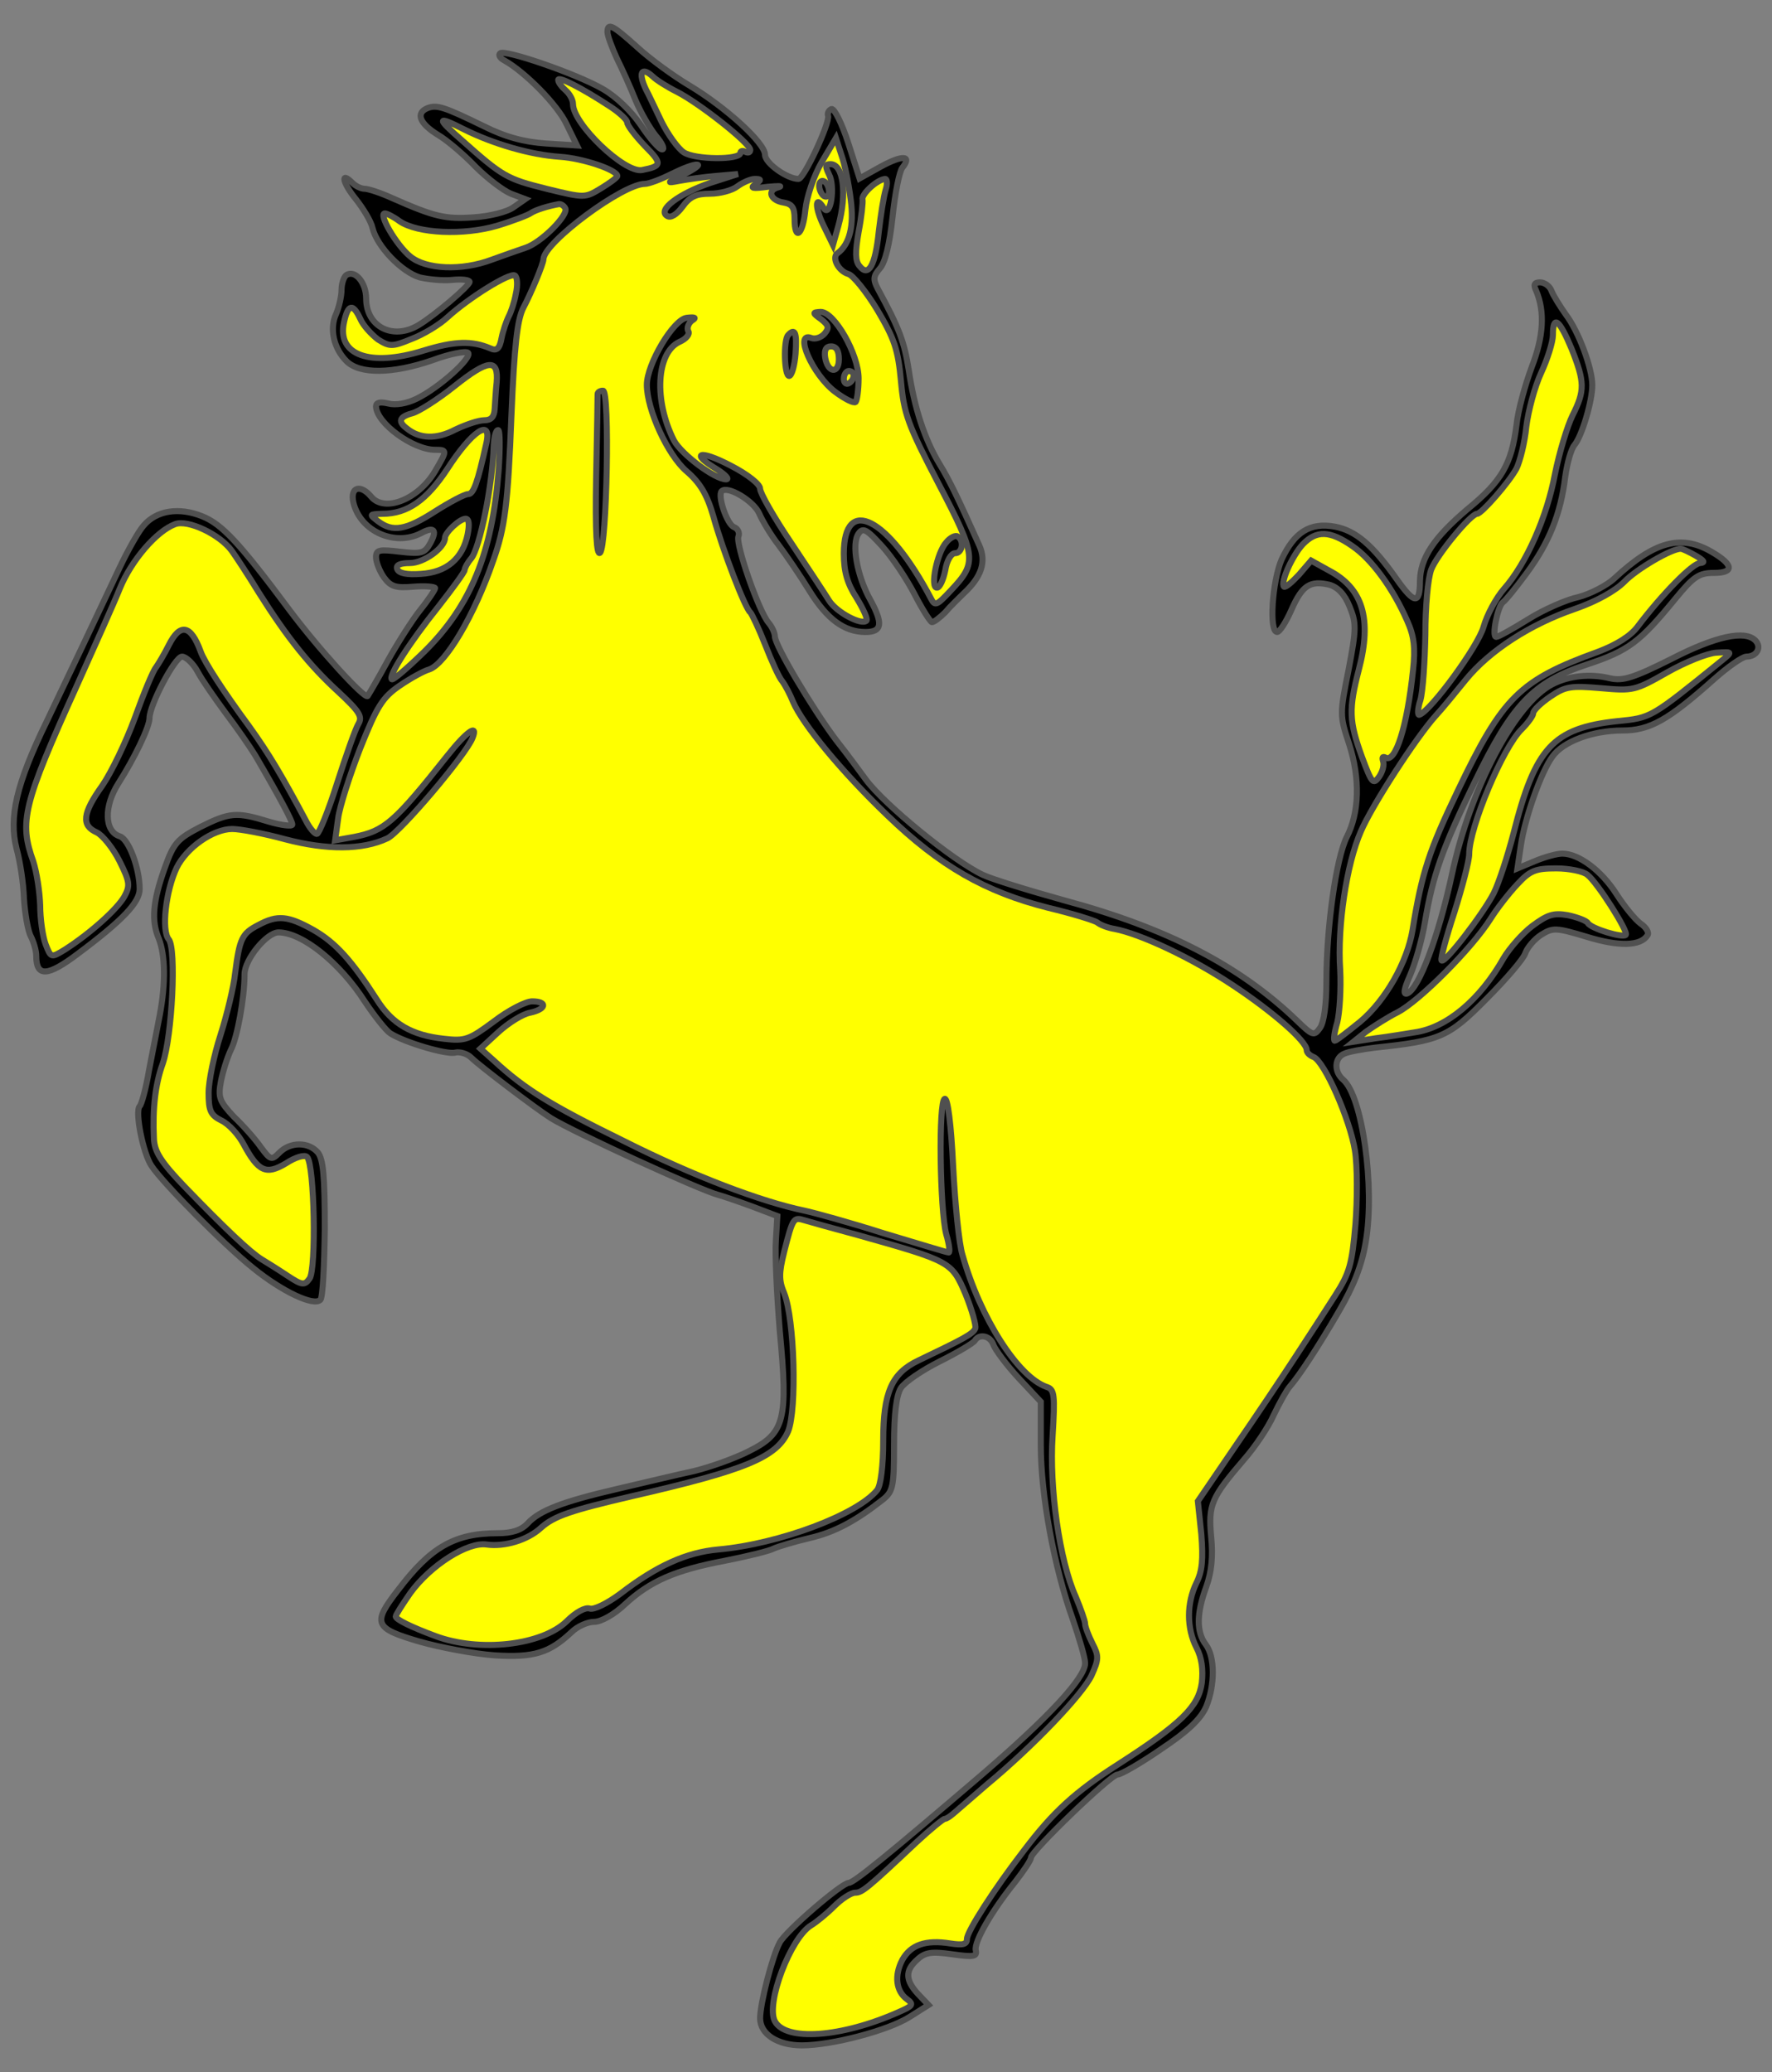 <?xml version="1.0" encoding="utf-8"?>
<svg xmlns="http://www.w3.org/2000/svg" xmlns:dc="http://purl.org/dc/elements/1.1/"
     xmlns:xl="http://www.w3.org/1999/xlink"
     xmlns:xlink="http://www.w3.org/1999/xlink"
     version="1.1"
     viewBox="36 63 292.5 342"
     width="292.5"
     height="342"
     preserveAspectRatio="xMidYMid meet"
     zoomAndPan="magnify"
     contentScriptType="application/ecmascript"
     contentStyleType="text/css">
   <rect x="36" y="63" width="292.5" height="342" fill="#808080" stroke="none"/>
   <defs/>
   <g stroke-opacity="1" stroke-dasharray="none" stroke="#505050" fill="#ffff00"
      fill-opacity="1">
      <title>Horse Rampant Regardant</title>
      <g>
         <title>Layer 2</title>
         <g>
            <g>
               <g  id="outline-0">
                  <path
                        d="M 136.271 68.312 C 136.271 68.881 137.003 70.832 137.816 72.62 C 138.71 74.409 140.091 77.497 140.904 79.529 C 141.717 81.48 143.261 84.163 144.237 85.382 C 145.294 86.601 145.781 87.658 145.294 87.658 C 144.806 87.658 143.261 85.87 141.798 83.675 C 140.173 81.318 137.734 78.961 135.458 77.66 C 131.069 75.14 119.202 71.076 118.552 71.808 C 118.226 72.051 118.552 72.62 119.202 72.946 C 122.697 74.896 128.062 80.342 129.525 83.512 L 131.232 87.008 L 126.111 86.682 C 122.534 86.439 119.446 85.626 115.869 83.837 C 109.367 80.667 108.147 80.261 106.603 80.83 C 104.571 81.643 105.221 83.35 108.229 85.219 C 109.773 86.113 112.618 88.552 114.487 90.503 C 116.438 92.453 119.121 94.486 120.34 94.973 L 122.697 95.867 L 120.827 97.168 C 119.771 97.981 116.763 98.712 114.162 98.875 C 109.529 99.2 107.741 98.793 100.751 95.705 C 98.8 94.811 96.768 94.16 96.199 94.16 C 95.63 94.16 94.736 93.754 94.167 93.185 C 92.135 91.153 92.541 93.185 94.736 95.867 C 95.955 97.412 97.255 99.525 97.499 100.663 C 98.231 103.67 102.295 107.897 105.302 108.791 C 106.684 109.116 109.123 109.36 110.667 109.198 C 112.211 109.035 113.512 109.198 113.512 109.523 C 113.512 110.173 107.66 115.131 105.059 116.676 C 100.832 119.195 96.443 116.92 96.443 112.286 C 96.443 109.685 94.654 107.491 93.191 108.385 C 92.785 108.629 92.379 109.767 92.379 110.823 C 92.379 111.88 91.972 113.668 91.484 114.806 C 90.346 117.245 91.078 120.496 93.191 122.609 C 95.386 124.804 100.832 124.723 107.416 122.447 C 110.261 121.39 112.862 120.902 113.268 121.228 C 114 122.04 108.472 126.999 104.815 128.787 C 103.189 129.6 101.32 129.925 100.1 129.6 C 98.719 129.275 98.068 129.437 98.068 130.087 C 98.15 132.851 104.164 137.24 107.822 137.24 C 109.854 137.24 109.854 137.322 107.741 140.898 C 104.977 145.45 99.45 147.644 97.255 144.962 C 95.467 142.849 93.76 143.418 94.329 145.937 C 95.467 150.733 101.238 153.253 105.546 150.977 C 107.66 149.839 108.229 150.489 107.009 152.684 C 106.115 154.31 105.546 154.472 102.051 154.066 C 98.637 153.659 98.068 153.741 98.068 154.96 C 98.068 155.773 98.637 157.236 99.369 158.292 C 100.507 159.837 101.32 160.081 104.246 159.837 C 106.197 159.674 107.822 159.837 107.822 160.081 C 107.822 160.325 106.766 161.95 105.384 163.657 C 104.083 165.283 101.645 169.103 100.019 172.029 C 98.393 175.037 96.849 177.638 96.686 177.882 C 96.199 178.451 88.558 170.078 83.763 163.657 C 75.472 152.521 72.627 149.514 69.375 148.213 C 65.555 146.669 61.816 147.238 59.703 149.758 C 58.89 150.652 57.102 153.822 55.72 156.748 C 51.656 165.364 48.079 172.923 43.771 181.946 C 38.651 192.431 37.431 197.958 38.732 203.079 C 39.301 205.111 39.87 208.769 39.951 211.289 C 40.114 213.809 40.601 216.653 41.089 217.548 C 41.577 218.523 41.983 219.905 41.983 220.799 C 41.983 224.294 43.853 224.213 48.892 220.392 C 56.289 214.865 59.053 211.939 59.053 209.744 C 59.053 206.331 57.264 201.535 55.801 201.047 C 53.2 200.234 53.119 196.089 55.557 192.269 C 58.158 188.204 60.678 183.002 60.678 181.539 C 60.678 179.345 64.905 171.379 66.043 171.379 C 66.693 171.379 67.912 172.517 68.644 173.899 C 69.375 175.281 71.489 178.288 73.277 180.726 C 75.065 183.084 77.26 186.254 78.154 187.717 C 82.462 195.114 84.25 198.527 84.25 199.096 C 84.25 199.422 82.543 199.259 80.349 198.609 C 75.065 196.983 73.927 197.064 69.05 199.503 C 65.311 201.454 64.661 202.104 63.198 206.249 C 61.247 211.695 60.922 214.947 62.223 217.954 C 63.279 220.718 63.361 225.188 62.385 230.472 C 61.979 232.585 61.166 236.73 60.597 239.656 C 60.109 242.583 59.378 245.265 59.053 245.59 C 58.24 246.484 59.622 253.393 61.003 255.425 C 62.954 258.351 73.033 268.512 77.829 272.332 C 82.543 276.152 87.827 278.672 88.883 277.534 C 89.29 277.209 89.534 271.926 89.615 265.829 C 89.615 257.214 89.371 254.369 88.477 253.231 C 86.933 251.442 83.925 251.442 82.137 253.231 C 80.836 254.531 80.674 254.531 79.048 252.337 C 78.154 251.036 76.122 248.76 74.578 247.297 C 72.22 244.777 71.977 244.127 72.464 241.526 C 72.789 239.819 73.521 237.543 74.09 236.324 C 75.147 234.373 76.366 227.708 76.366 223.806 C 76.366 221.368 80.024 216.897 81.974 216.897 C 85.876 216.897 92.135 221.937 96.199 228.277 C 97.824 230.715 99.694 233.073 100.425 233.56 C 102.864 235.105 109.854 237.137 111.155 236.73 C 111.886 236.568 113.106 236.893 113.756 237.543 C 115.138 238.925 124.485 245.997 126.924 247.541 C 130.581 249.817 151.634 259.489 154.56 260.221 C 155.454 260.465 158.055 261.359 160.25 262.172 L 164.314 263.716 L 164.07 267.78 C 163.907 269.975 164.232 276.721 164.72 282.736 C 166.102 297.367 165.533 299.562 159.681 302.488 C 157.323 303.707 153.178 305.17 150.496 305.821 C 147.813 306.39 142.124 307.771 137.897 308.747 C 128.793 310.86 125.054 312.323 123.103 314.437 C 122.047 315.575 120.502 316.062 118.145 316.062 C 111.074 316.062 107.091 318.338 101.726 325.41 C 97.418 330.937 97.743 331.75 105.221 333.944 C 108.635 334.92 114.244 335.976 117.657 336.22 C 124.16 336.627 126.68 335.814 130.338 332.4 C 131.313 331.425 133.02 330.693 134.077 330.693 C 135.214 330.693 137.409 329.474 139.197 327.767 C 143.343 323.947 147.488 322.158 155.616 320.614 C 159.355 319.883 163.013 318.988 163.745 318.582 C 164.476 318.257 167.159 317.444 169.597 316.875 C 173.824 315.9 177.238 314.03 181.708 310.535 C 183.415 309.153 183.578 308.422 183.578 301.431 C 183.578 296.229 183.984 293.222 184.716 292.084 C 185.366 291.108 188.211 289.158 191.137 287.695 C 194.063 286.231 196.664 284.687 196.908 284.281 C 197.64 283.061 199.509 283.468 199.997 285.012 C 200.322 285.825 202.11 288.264 204.142 290.458 L 207.8 294.36 L 207.8 301.594 C 207.8 309.722 209.995 321.671 213.083 330.287 C 214.14 333.375 215.115 336.627 215.115 337.521 C 215.115 339.959 209.101 346.462 197.721 356.216 C 182.602 369.14 176.913 373.773 176.1 373.773 C 174.962 373.773 165.696 381.739 164.72 383.608 C 163.501 385.803 161.469 393.687 161.469 396.126 C 161.469 398.727 164.314 400.596 168.378 400.596 C 173.255 400.596 182.602 398.158 186.179 395.882 L 189.268 393.931 L 187.561 392.143 C 185.447 389.867 185.366 388.241 187.398 386.453 C 188.699 385.234 189.755 385.071 193.169 385.559 C 196.664 386.047 197.315 385.965 197.071 384.909 C 196.746 383.527 199.753 378.325 203.573 373.61 C 204.955 371.822 206.174 370.034 206.174 369.628 C 206.174 368.571 219.342 355.891 220.48 355.891 C 221.049 355.891 224.3 354.021 227.714 351.664 C 232.103 348.738 234.217 346.706 235.111 344.674 C 236.574 341.097 236.574 336.464 235.03 334.432 C 233.485 332.4 233.485 329.311 235.111 324.922 C 236.005 322.402 236.249 319.883 235.924 316.631 C 235.436 311.348 235.924 310.21 241.37 303.87 C 243.158 301.838 245.353 298.586 246.247 296.554 C 247.222 294.522 248.36 292.49 248.848 291.921 C 250.473 290.052 253.481 285.5 256.976 279.485 C 259.496 275.177 260.796 271.844 261.447 267.943 C 262.991 258.92 260.878 243.883 257.708 241.201 C 256.163 239.9 256.244 237.543 257.951 236.893 C 258.683 236.568 260.959 236.161 262.991 235.917 C 273.72 234.78 275.102 234.211 281.361 227.87 C 284.612 224.619 287.538 221.205 287.782 220.311 C 288.107 219.417 289.245 218.035 290.383 217.304 C 292.334 216.084 292.822 216.084 297.943 217.629 C 303.226 219.255 306.802 219.173 307.94 217.385 C 308.265 216.979 307.778 216.084 306.802 215.434 C 305.908 214.784 304.12 212.589 302.819 210.557 C 300.381 206.737 296.642 203.892 293.878 203.892 C 292.984 203.892 290.952 204.461 289.408 205.111 L 286.482 206.331 L 287.051 202.51 C 287.701 198.04 290.383 190.399 292.253 187.879 C 294.041 185.36 298.918 183.571 303.795 183.571 C 308.347 183.571 311.354 181.864 318.913 175.118 C 321.189 173.086 323.628 171.379 324.278 171.379 C 325.985 171.379 326.879 169.835 325.741 168.697 C 324.034 166.99 319.239 167.965 311.842 171.785 C 305.664 174.874 303.876 175.443 301.763 174.955 C 298.43 174.143 294.935 174.549 292.253 175.931 C 286.075 179.101 278.678 193.163 275.671 207.306 C 273.476 217.466 270.225 226.245 268.274 226.976 C 267.624 227.22 267.705 226.326 268.762 223.969 C 269.575 222.099 270.713 218.198 271.2 215.272 C 272.501 207.469 274.127 202.917 279.41 192.106 C 285.669 179.182 289.083 175.606 297.943 172.679 C 304.852 170.404 306.721 168.94 312.573 161.788 C 315.581 158.13 316.475 157.561 318.913 157.561 C 322.327 157.561 322.165 156.179 318.507 154.066 C 313.468 151.14 309.078 152.359 302.494 158.455 C 301.194 159.674 298.43 161.056 296.561 161.544 C 294.61 161.95 290.871 163.576 288.27 165.202 C 285.669 166.827 283.312 168.128 282.986 168.128 C 282.174 168.128 283.23 163.088 284.043 162.438 C 284.45 162.194 286.238 159.999 288.026 157.561 C 291.684 152.603 293.635 147.807 294.366 141.711 C 294.691 139.435 295.341 137.078 295.91 136.427 C 297.13 134.964 298.837 129.193 298.837 126.592 C 298.837 123.747 296.561 117.651 294.447 114.887 C 293.472 113.506 292.415 111.799 292.09 110.986 C 291.846 110.254 290.952 109.604 290.221 109.604 C 289.245 109.604 289.083 110.011 289.57 110.986 C 291.034 114.481 290.79 118.545 288.839 123.585 C 287.782 126.43 286.563 130.738 286.319 133.176 C 285.506 139.597 283.881 142.442 278.191 147.075 C 272.745 151.709 270.469 155.041 270.388 158.861 C 270.388 162.763 269.494 162.763 266.567 158.618 C 262.503 152.847 259.74 150.571 256.326 149.92 C 252.262 149.189 249.661 150.814 247.547 155.366 C 246.003 158.943 245.434 167.315 246.816 167.315 C 247.222 167.315 248.279 165.689 249.173 163.657 C 250.961 159.593 252.262 158.78 255.432 159.512 C 256.813 159.918 257.951 161.056 258.764 163.088 C 259.902 165.852 259.902 166.746 258.602 173.574 C 257.139 180.808 257.139 181.133 258.683 185.766 C 260.552 191.537 260.39 197.146 258.277 201.21 C 256.57 204.705 254.944 215.922 254.944 225.107 C 254.944 228.846 254.538 231.772 253.887 232.666 C 252.912 234.048 252.668 233.967 249.986 231.366 C 240.557 222.343 228.608 216.166 211.702 211.614 C 205.849 209.988 199.753 208.119 198.209 207.387 C 193.25 205.03 182.033 195.845 178.945 191.7 C 178.05 190.48 175.856 187.473 173.986 185.116 C 170.085 179.914 163.907 169.509 163.907 168.046 C 163.907 167.477 163.42 166.421 162.851 165.77 C 161.225 163.82 157.405 152.847 157.892 151.546 C 158.136 150.977 157.811 150.245 157.161 150.002 C 156.023 149.595 154.397 144.8 155.129 144.068 C 156.104 143.093 160.412 145.694 161.306 147.726 C 161.875 149.026 163.338 151.465 164.558 153.009 C 165.777 154.635 168.053 157.967 169.597 160.487 C 172.523 165.202 175.368 167.315 178.863 167.315 C 181.627 167.315 181.79 165.933 179.676 162.031 C 177.482 158.13 176.506 152.765 177.725 151.058 C 178.457 150.002 179.107 150.408 181.627 153.172 C 183.334 155.041 185.691 158.618 186.992 161.137 C 188.292 163.657 189.593 165.689 189.836 165.689 C 190.162 165.689 191.137 164.958 192.031 164.064 C 192.844 163.088 194.226 161.788 195.039 160.975 C 198.046 158.211 198.859 155.691 197.64 153.009 C 194.144 145.206 192.681 142.198 191.137 139.679 C 188.617 135.533 186.91 130.25 186.016 124.154 C 185.285 119.439 184.472 117.245 180.895 110.661 C 180.083 109.116 180.164 108.547 181.221 107.328 C 182.115 106.353 182.846 103.345 183.334 98.793 C 183.74 94.892 184.472 91.234 184.96 90.665 C 186.585 88.633 184.96 88.552 181.383 90.503 L 177.888 92.453 L 176.018 86.601 C 174.962 83.35 173.743 80.911 173.255 80.993 C 172.848 81.155 172.523 81.643 172.686 82.131 C 173.011 83.269 168.703 92.535 167.809 92.535 C 165.939 92.535 162.282 89.934 162.282 88.552 C 162.282 86.601 155.86 80.749 149.764 77.091 C 147.163 75.547 143.261 72.702 141.148 70.751 C 137.084 67.093 136.271 66.687 136.271 68.312 Z"
                        fill="black"/>
               </g>
            </g>
            <g>
               <path d="M 143.749 75.628 C 144.318 76.197 146.106 77.335 147.732 78.148 C 151.552 80.098 159.843 86.682 159.843 87.739 C 159.843 88.145 159.518 88.308 159.03 88.064 C 158.624 87.82 158.218 87.902 158.218 88.227 C 158.218 89.446 150.658 89.365 148.87 88.145 C 147.895 87.495 146.269 85.219 145.212 83.106 C 144.156 80.911 143.018 78.473 142.611 77.741 C 141.311 74.978 141.88 73.921 143.749 75.628 Z"/>
            </g>
            <g>
               <path d="M 136.84 80.667 C 138.303 81.643 139.522 82.781 139.522 83.187 C 139.522 83.675 140.823 85.382 142.449 87.089 C 145.375 90.015 145.294 90.421 141.961 91.072 C 139.035 91.559 130.581 83.431 130.581 80.18 C 130.581 79.448 130.012 78.473 129.362 77.904 C 128.712 77.335 128.143 76.603 128.143 76.197 C 128.143 75.547 131.882 77.416 136.84 80.667 Z"/>
            </g>
            <g>
               <path d="M 112.537 84.325 C 117.414 86.764 123.591 88.552 128.387 88.877 C 132.288 89.121 137.897 91.072 137.897 92.047 C 137.897 92.291 136.678 93.185 135.214 94.079 C 132.532 95.705 132.532 95.705 126.192 94.16 C 119.689 92.535 118.958 92.128 112.293 86.195 C 107.985 82.456 108.066 82.049 112.537 84.325 Z"/>
            </g>
            <g>
               <path d="M 176.425 95.949 C 176.994 100.257 176.262 103.345 174.23 104.808 C 173.255 105.54 174.393 107.735 176.018 108.222 C 176.75 108.385 178.945 111.067 180.814 114.156 C 183.659 118.952 184.228 120.659 184.716 125.861 C 185.203 131.307 185.854 133.095 190.893 142.767 C 197.233 154.879 197.315 155.854 192.925 160.487 C 190.649 162.926 190.324 163.088 189.674 161.788 C 182.602 148.376 175.287 144.637 175.287 154.391 C 175.287 157.317 175.856 159.349 177.4 161.706 C 178.538 163.576 179.27 165.202 179.026 165.445 C 178.213 166.258 174.068 164.064 172.848 162.113 C 172.198 161.056 169.353 156.748 166.59 152.603 C 163.745 148.376 161.469 144.393 161.469 143.662 C 161.469 142.93 159.437 141.304 156.592 139.841 C 151.471 137.159 149.764 137.728 154.397 140.492 C 155.779 141.386 156.429 142.117 155.86 142.117 C 153.991 142.117 148.464 137.972 147.244 135.696 C 143.912 129.112 144.318 121.228 148.138 119.439 C 149.276 118.952 149.927 118.139 149.602 117.651 C 149.358 117.163 149.602 116.432 150.171 115.944 C 150.983 115.456 150.821 115.294 149.358 115.456 C 147.163 115.7 142.774 123.097 142.774 126.511 C 142.774 130.575 146.188 138.053 149.276 140.735 C 151.552 142.686 152.69 144.556 153.747 148.213 C 155.291 153.822 159.03 163.495 159.843 164.064 C 160.087 164.307 161.225 166.665 162.282 169.347 C 163.338 172.029 164.558 174.793 165.127 175.443 C 165.614 176.093 166.427 177.638 166.915 178.857 C 168.54 182.596 174.88 190.318 182.44 197.552 C 191.218 206.005 198.696 210.232 209.019 212.833 C 213.083 213.809 216.741 214.947 217.147 215.272 C 217.635 215.678 218.936 216.166 219.992 216.328 C 224.219 217.141 232.591 221.043 239.338 225.513 C 246.003 229.903 251.693 234.861 251.693 236.324 C 251.693 236.73 252.18 237.218 252.831 237.462 C 254.619 238.193 258.846 247.785 259.658 252.906 C 260.065 255.425 260.065 260.953 259.74 265.098 C 259.171 271.682 258.764 273.145 256.407 276.803 C 254.944 279.079 252.018 283.63 249.823 286.963 C 247.71 290.214 243.239 296.88 239.825 301.838 L 233.729 310.779 L 234.298 316.225 C 234.623 320.37 234.461 322.321 233.485 324.272 C 231.86 327.604 231.86 331.75 233.485 334.92 C 234.379 336.627 234.623 338.578 234.379 340.772 C 233.81 344.755 230.966 347.519 220.48 354.265 C 213.49 358.736 209.832 362.068 205.036 368.408 C 200.078 374.83 195.608 381.82 195.608 383.039 C 195.608 383.933 194.957 384.096 192.844 383.771 C 188.78 383.12 186.341 384.015 184.96 386.453 C 183.578 389.054 183.903 391.655 185.691 392.956 C 186.91 393.85 186.666 394.094 184.228 395.15 C 174.88 399.296 165.696 399.946 163.907 396.613 C 162.363 393.687 166.508 382.795 169.922 380.763 C 170.735 380.276 172.442 378.894 173.661 377.675 C 174.962 376.374 176.506 375.399 177.156 375.399 C 178.294 375.399 179.107 374.748 187.317 367.026 C 189.593 364.913 191.706 363.206 191.95 363.206 C 192.275 363.206 192.925 362.719 193.494 362.231 C 194.144 361.662 196.583 359.548 198.94 357.516 C 206.499 351.258 214.709 342.642 216.172 339.553 C 217.391 336.871 217.391 336.302 216.335 334.27 C 215.684 332.969 215.115 331.506 215.115 331.018 C 215.115 330.531 214.384 328.498 213.571 326.548 C 210.889 320.614 209.182 308.503 209.751 299.968 C 210.157 293.303 210.076 292.328 208.775 291.921 C 204.061 290.296 197.802 280.542 194.876 270.137 C 194.307 268.349 193.657 261.765 193.332 255.507 C 193.007 248.598 192.438 244.208 191.95 244.371 C 190.893 244.615 191.137 262.741 192.194 266.724 C 192.681 268.349 192.844 269.731 192.6 269.731 C 192.356 269.731 187.561 268.268 181.871 266.561 C 176.262 264.773 170.329 263.147 168.784 262.822 C 161.713 261.359 150.496 257.132 138.872 251.28 C 126.924 245.428 122.697 242.827 117.495 238.031 L 115.3 236.08 L 118.308 233.316 C 119.933 231.853 122.209 230.39 123.51 230.146 C 126.192 229.577 126.436 228.277 123.835 228.277 C 122.778 228.277 119.933 229.74 117.495 231.609 C 113.431 234.617 112.78 234.861 109.285 234.454 C 104.002 233.885 100.751 232.016 98.231 228.033 C 94.004 221.449 91.403 218.604 87.745 216.491 C 83.519 214.134 81.812 213.971 78.642 215.678 C 75.959 217.06 75.553 217.873 74.821 223.562 C 74.578 225.92 73.44 230.553 72.383 233.885 C 71.326 237.137 70.432 241.445 70.432 243.395 C 70.432 246.322 70.757 247.053 72.546 247.947 C 73.765 248.516 75.39 250.304 76.203 251.849 C 78.642 256.401 79.942 256.97 83.194 255.019 C 84.819 253.962 86.282 253.556 86.689 253.962 C 87.908 255.181 88.233 272.495 87.095 274.039 C 86.282 275.177 85.876 275.177 83.437 273.551 C 81.974 272.576 80.024 271.357 79.211 270.869 C 77.341 269.731 73.114 265.748 66.531 258.92 C 62.548 254.775 61.491 253.068 61.41 250.955 C 61.166 245.915 61.654 241.851 62.873 238.519 C 64.417 233.967 65.149 219.58 63.848 218.035 C 62.629 216.572 63.361 210.07 65.149 206.249 C 66.774 202.917 71.164 199.828 74.334 199.828 C 75.634 199.828 79.536 200.559 83.112 201.535 C 89.94 203.323 95.792 203.323 99.938 201.372 C 102.051 200.397 112.943 187.554 114 184.791 C 114.975 182.352 113.024 183.734 109.854 187.717 C 101.076 198.771 99.45 200.153 94.492 201.128 L 91.322 201.697 L 91.81 198.121 C 92.053 196.17 93.76 190.887 95.467 186.498 C 98.231 179.589 99.125 178.125 101.97 176.175 C 103.758 174.955 105.953 173.736 106.847 173.492 C 109.529 172.598 114.325 164.551 117.414 155.529 C 119.364 150.083 119.852 146.181 120.421 131.55 C 120.909 119.927 121.396 115.782 122.372 113.831 C 123.672 111.392 125.704 106.515 125.704 105.784 C 125.786 103.02 138.791 93.348 142.449 93.348 C 143.099 93.348 145.05 92.616 146.838 91.722 C 148.626 90.828 150.496 90.096 151.065 90.178 C 151.634 90.178 150.658 90.909 148.87 91.803 C 146.025 93.185 145.944 93.266 148.057 92.86 C 149.439 92.616 152.121 92.21 154.153 92.047 L 157.811 91.722 L 153.259 93.185 C 148.057 94.973 144.481 97.656 146.106 98.631 C 146.675 99.037 147.651 98.468 148.626 97.168 C 149.845 95.461 150.902 94.973 153.178 94.973 C 154.885 94.973 156.917 94.404 157.73 93.754 C 158.624 93.104 159.924 92.535 160.575 92.535 C 161.713 92.535 161.713 92.697 160.656 93.429 C 159.762 94.079 160.25 94.16 162.688 93.835 C 164.476 93.673 165.289 93.673 164.476 93.917 C 162.525 94.404 163.176 96.111 165.37 96.436 C 166.752 96.68 167.159 97.249 167.159 99.119 C 167.159 102.939 168.54 101.801 168.947 97.574 C 169.191 95.38 170.329 92.047 171.629 89.771 L 173.986 85.788 L 174.88 88.552 C 175.449 90.096 176.1 93.348 176.425 95.949 Z"/>
            </g>
            <g>
               <path d="M 182.196 94.323 C 181.871 95.38 181.383 98.468 181.058 101.232 C 180.489 106.841 179.351 108.791 177.888 106.922 C 177.156 106.109 177.156 104.565 177.725 101.313 C 178.213 98.793 178.457 96.355 178.376 95.949 C 178.132 95.055 180.814 92.616 182.115 92.535 C 182.44 92.535 182.521 93.348 182.196 94.323 Z"/>
            </g>
            <g>
               <path d="M 129.281 97.33 C 130.012 98.387 125.298 103.101 122.697 103.914 C 121.478 104.321 118.958 105.215 117.17 105.865 C 112.211 107.735 106.278 107.491 103.677 105.296 C 101.401 103.427 98.393 98.225 99.531 98.225 C 99.857 98.225 100.994 98.793 101.97 99.525 C 104.977 101.557 112.537 101.882 118.064 100.257 C 120.746 99.444 123.266 98.468 123.672 98.143 C 124.404 97.656 126.436 97.005 128.305 96.68 C 128.631 96.68 129.037 96.924 129.281 97.33 Z"/>
            </g>
            <g>
               <path d="M 121.153 111.474 C 120.909 112.855 120.34 114.562 119.933 115.294 C 119.608 115.944 119.039 117.57 118.795 118.789 C 118.47 120.577 117.983 120.984 116.926 120.496 C 113.837 119.195 111.074 119.277 105.79 120.902 C 97.093 123.585 91.566 121.634 92.785 116.188 C 93.435 113.181 94.248 113.018 95.467 115.619 C 95.955 116.757 97.337 118.22 98.393 119.033 C 100.344 120.252 100.751 120.252 103.921 118.952 C 105.871 118.22 108.554 116.594 109.854 115.375 C 113.431 112.124 120.096 107.978 120.99 108.466 C 121.396 108.71 121.478 110.092 121.153 111.474 Z"/>
            </g>
            <g>
               <path d="M 295.423 120.577 C 297.617 126.105 297.617 127.486 295.585 131.55 C 294.691 133.339 293.391 137.728 292.659 141.304 C 291.359 148.295 287.945 156.017 284.287 160.162 C 282.986 161.625 281.442 164.47 280.873 166.502 C 279.979 169.672 272.257 180.239 270.306 180.97 C 269.981 181.133 269.981 179.995 270.469 178.532 C 270.875 177.069 271.2 172.192 271.282 167.721 C 271.282 163.251 271.688 158.455 272.257 156.992 C 273.151 154.635 278.76 147.807 279.816 147.807 C 280.548 147.807 285.1 142.605 286.319 140.329 C 286.888 139.191 287.701 136.021 287.945 133.42 C 288.27 130.819 289.327 126.836 290.383 124.56 C 291.44 122.284 292.334 119.439 292.334 118.301 C 292.334 114.887 293.391 115.7 295.423 120.577 Z"/>
            </g>
            <g>
               <path d="M 117.983 126.105 C 117.82 127.568 117.739 129.518 117.657 130.494 C 117.576 131.794 117.088 132.363 115.95 132.363 C 114.975 132.363 112.862 133.095 111.155 133.908 C 108.066 135.533 105.302 135.452 103.189 133.745 C 101.645 132.607 101.889 131.794 104.002 131.225 C 105.059 130.981 108.229 128.949 110.992 126.755 C 116.601 122.284 118.308 122.122 117.983 126.105 Z"/>
            </g>
            <g>
               <path d="M 116.276 136.184 C 114.813 142.767 114.162 144.556 113.268 144.556 C 112.699 144.556 110.261 145.856 107.822 147.401 C 103.027 150.489 100.832 150.896 98.393 149.026 C 96.93 147.888 96.93 147.888 99.125 147.807 C 103.27 147.807 106.44 145.531 109.773 140.492 C 113.918 134.07 117.251 131.876 116.276 136.184 Z"/>
            </g>
            <g>
               <path d="M 118.308 140.654 C 117.251 154.228 113.756 162.926 106.034 170.566 C 103.27 173.248 100.913 175.281 100.669 175.118 C 100.1 174.549 103.514 169.184 108.391 163.088 C 110.748 160.081 112.699 157.398 112.699 157.073 C 112.699 156.748 113.187 155.854 113.756 155.204 C 115.219 153.497 117.332 142.849 117.495 136.59 C 117.576 135.208 117.82 133.989 118.226 133.989 C 118.552 133.989 118.552 136.996 118.308 140.654 Z"/>
            </g>
            <g>
               <path d="M 74.252 153.903 C 74.903 154.797 76.935 157.886 78.723 160.812 C 83.437 168.29 87.095 172.842 91.891 177.231 C 95.386 180.483 95.874 181.295 95.142 182.515 C 94.654 183.328 93.11 187.717 91.647 192.269 C 90.184 196.902 88.639 200.641 88.314 200.641 C 87.908 200.641 87.095 199.665 86.445 198.365 C 82.543 191.049 80.43 187.473 77.097 182.84 C 72.789 176.988 69.782 172.354 69.132 170.566 C 67.506 166.096 65.718 165.77 63.848 169.509 C 63.117 170.973 62.141 172.598 61.735 173.167 C 61.247 173.736 59.703 177.475 58.24 181.539 C 56.777 185.522 54.338 190.562 52.875 192.675 C 49.624 197.227 49.38 199.259 51.981 200.397 C 52.956 200.885 54.663 202.998 55.72 205.111 C 57.427 208.525 57.508 209.175 56.533 210.964 C 55.395 212.996 51.006 216.979 46.698 219.742 C 44.422 221.124 44.422 221.124 43.528 218.848 C 43.04 217.548 42.633 214.621 42.633 212.427 C 42.552 210.151 42.064 206.981 41.496 205.193 C 39.138 198.609 39.789 195.845 48.648 176.256 C 51.575 169.753 54.826 162.519 55.801 160.081 C 57.671 155.529 61.816 150.652 64.905 149.514 C 67.018 148.701 72.302 151.221 74.252 153.903 Z"/>
            </g>
            <g>
               <path d="M 113.187 151.221 C 112.374 155.204 109.692 157.48 105.465 157.723 C 103.189 157.886 101.807 157.642 101.563 156.911 C 101.32 156.26 102.051 155.935 103.677 155.935 C 105.953 155.935 109.448 153.416 109.448 151.79 C 109.448 150.896 111.886 148.62 112.862 148.62 C 113.431 148.62 113.512 149.595 113.187 151.221 Z"/>
            </g>
            <g>
               <path d="M 259.171 153.09 C 262.422 155.285 265.917 160.081 268.274 165.445 C 269.412 167.965 269.656 169.916 269.25 173.574 C 268.274 183.002 266.324 189.017 264.698 188.042 C 264.21 187.798 264.129 188.042 264.291 188.611 C 264.535 189.261 264.21 190.399 263.641 191.212 C 262.666 192.594 262.422 192.269 260.796 187.879 C 258.683 182.027 258.602 180.076 260.309 173.492 C 262.503 165.12 260.959 160.081 255.35 157.155 L 252.424 155.529 L 250.392 157.886 C 249.254 159.105 248.197 159.999 247.954 159.837 C 247.303 159.187 249.254 154.797 251.042 152.847 C 253.318 150.489 255.513 150.571 259.171 153.09 Z"/>
            </g>
            <g>
               <path d="M 315.906 154.716 C 317.288 155.529 317.532 155.854 316.638 155.935 C 315.418 155.935 310.379 161.056 306.315 166.421 C 305.177 167.965 302.819 169.428 299.812 170.566 C 286.807 175.281 284.043 178.044 276.646 193.488 C 271.932 203.323 270.713 206.9 269.168 216.491 C 268.274 221.856 264.698 228.114 260.552 231.609 C 258.439 233.316 256.57 234.78 256.326 234.78 C 256.082 234.78 256.244 233.398 256.732 231.772 C 257.139 230.146 257.382 226.164 257.22 223.075 C 256.732 215.922 258.277 205.599 260.634 200.234 C 262.422 196.008 269.819 184.628 272.989 181.133 C 274.045 179.995 276.24 177.313 277.947 175.199 C 281.849 170.404 288.595 166.014 295.992 163.495 C 299.487 162.275 302.576 160.568 304.12 159.024 C 306.152 156.911 312.004 153.497 313.468 153.578 C 313.711 153.578 314.768 154.066 315.906 154.716 Z"/>
            </g>
            <g>
               <path d="M 320.214 172.029 C 308.347 181.621 308.591 181.458 302.982 182.027 C 292.334 183.165 289.408 186.416 285.831 200.559 C 284.856 204.298 283.393 208.769 282.58 210.395 C 280.792 213.89 274.452 222.099 273.964 221.53 C 273.72 221.368 274.696 217.791 276.077 213.565 C 277.378 209.419 278.516 205.111 278.516 203.973 C 278.516 199.584 284.124 186.254 287.213 183.328 C 288.189 182.352 289.083 181.133 289.083 180.726 C 289.083 180.239 290.383 179.02 291.928 177.963 C 294.447 176.256 295.341 176.175 300.218 176.581 C 305.583 177.069 305.908 176.988 311.192 173.98 C 314.199 172.273 317.857 170.81 319.32 170.729 C 322.002 170.566 322.002 170.566 320.214 172.029 Z"/>
            </g>
            <g>
               <path d="M 298.024 207.387 C 299.649 208.606 304.852 216.816 304.364 217.304 C 303.876 217.873 298.593 216.247 298.105 215.353 C 297.861 214.947 296.317 214.378 294.772 214.052 C 292.415 213.646 291.44 213.971 288.92 215.841 C 287.294 217.06 285.181 219.498 284.206 221.124 C 280.304 228.033 274.777 232.666 269.494 233.398 C 267.949 233.642 265.104 234.129 263.072 234.373 L 259.414 234.942 L 261.447 233.316 C 262.585 232.504 264.942 230.959 266.73 230.065 C 270.306 228.196 278.922 219.58 282.011 214.703 C 283.068 212.996 285.1 210.395 286.482 208.932 C 288.595 206.656 289.489 206.331 292.903 206.331 C 295.016 206.331 297.374 206.818 298.024 207.387 Z"/>
            </g>
            <g>
               <path d="M 177.725 266.886 C 193.007 271.194 193.088 271.275 195.364 276.559 C 196.42 279.16 197.152 281.761 196.989 282.249 C 196.664 283.143 195.12 283.956 187.642 287.532 C 183.171 289.645 181.79 292.815 181.79 300.781 C 181.79 305.008 181.383 308.097 180.814 308.909 C 177.563 312.974 164.639 317.85 154.56 318.745 C 149.276 319.232 144.399 321.427 138.385 326.06 C 136.19 327.686 133.995 328.742 133.345 328.498 C 132.613 328.255 131.069 329.067 129.525 330.612 C 125.379 334.595 115.138 335.733 107.903 333.05 C 103.758 331.506 101.32 330.287 101.32 329.799 C 101.32 329.555 102.458 327.767 103.758 325.897 C 107.091 321.346 113.187 317.444 116.357 317.932 C 119.283 318.338 123.103 317.2 125.298 315.168 C 127.493 313.217 130.175 312.323 140.254 309.966 C 159.03 305.658 164.232 303.545 166.102 299.237 C 167.565 295.579 167.159 280.786 165.452 276.478 C 164.558 274.364 164.558 273.145 165.452 269.569 C 166.833 264.123 166.996 263.879 168.622 264.366 C 169.435 264.61 173.499 265.748 177.725 266.886 Z"/>
            </g>
            <g>
               <g  id="outline-1">
                  <path
                        d="M 172.848 91.803 C 173.905 93.754 173.092 99.119 171.954 97.33 C 170.491 94.973 170.491 97.33 171.954 100.257 L 173.499 103.427 L 174.393 100.257 C 175.856 94.973 175.206 90.096 173.092 90.096 C 172.198 90.096 172.198 90.421 172.848 91.803 Z"
                        fill="black"/>
               </g>
            </g>
            <g>
               <g  id="outline-2">
                  <path
                        d="M 171.223 93.673 C 171.223 94.323 171.629 95.136 172.036 95.38 C 172.523 95.623 172.848 95.298 172.848 94.648 C 172.848 93.998 172.523 93.185 172.036 92.941 C 171.629 92.697 171.223 93.022 171.223 93.673 Z"
                        fill="black"/>
               </g>
            </g>
            <g>
               <g  id="outline-3">
                  <path
                        d="M 171.548 115.7 C 172.767 116.676 172.93 117.082 172.117 118.058 C 171.548 118.708 170.572 119.033 169.922 118.789 C 166.996 117.651 170.085 124.804 173.824 127.649 C 175.449 128.868 176.913 129.6 177.238 129.356 C 177.482 129.031 177.725 127.324 177.725 125.454 C 177.725 121.471 173.743 114.481 171.467 114.481 C 170.085 114.562 170.085 114.644 171.548 115.7 Z"
                        fill="black"/>
               </g>
            </g>
            <g>
               <path d="M 174.474 122.284 C 174.474 124.804 172.605 124.56 172.198 121.959 C 172.036 120.74 172.361 120.171 173.174 120.171 C 174.068 120.171 174.474 120.902 174.474 122.284 Z"/>
            </g>
            <g>
               <path d="M 176.913 124.967 C 176.913 125.454 176.587 126.023 176.1 126.267 C 175.693 126.511 175.287 126.186 175.287 125.536 C 175.287 124.804 175.693 124.235 176.1 124.235 C 176.587 124.235 176.913 124.56 176.913 124.967 Z"/>
            </g>
            <g>
               <g  id="outline-4">
                  <path
                        d="M 166.102 118.301 C 165.289 119.114 165.452 125.048 166.264 125.048 C 166.671 125.048 167.159 123.422 167.321 121.39 C 167.565 117.895 167.24 117.082 166.102 118.301 Z"
                        fill="black"/>
               </g>
            </g>
            <g>
               <g  id="outline-5">
                  <path
                        d="M 134.646 128.055 C 134.646 128.462 134.564 134.639 134.402 141.873 C 134.239 150.814 134.483 154.797 135.052 154.228 C 136.19 153.09 136.678 127.486 135.54 127.486 C 135.052 127.486 134.646 127.73 134.646 128.055 Z"
                        fill="black"/>
               </g>
            </g>
            <g>
               <g  id="outline-6">
                  <path
                        d="M 192.194 152.521 C 190.649 154.228 189.511 159.999 190.649 159.999 C 191.137 159.999 191.706 158.699 192.031 157.155 C 192.275 155.529 193.007 154.31 193.657 154.31 C 194.876 154.31 195.201 152.196 194.063 151.546 C 193.738 151.302 192.844 151.709 192.194 152.521 Z"
                        fill="black"/>
               </g>
            </g>
         </g>
      </g>
   </g>
</svg>
